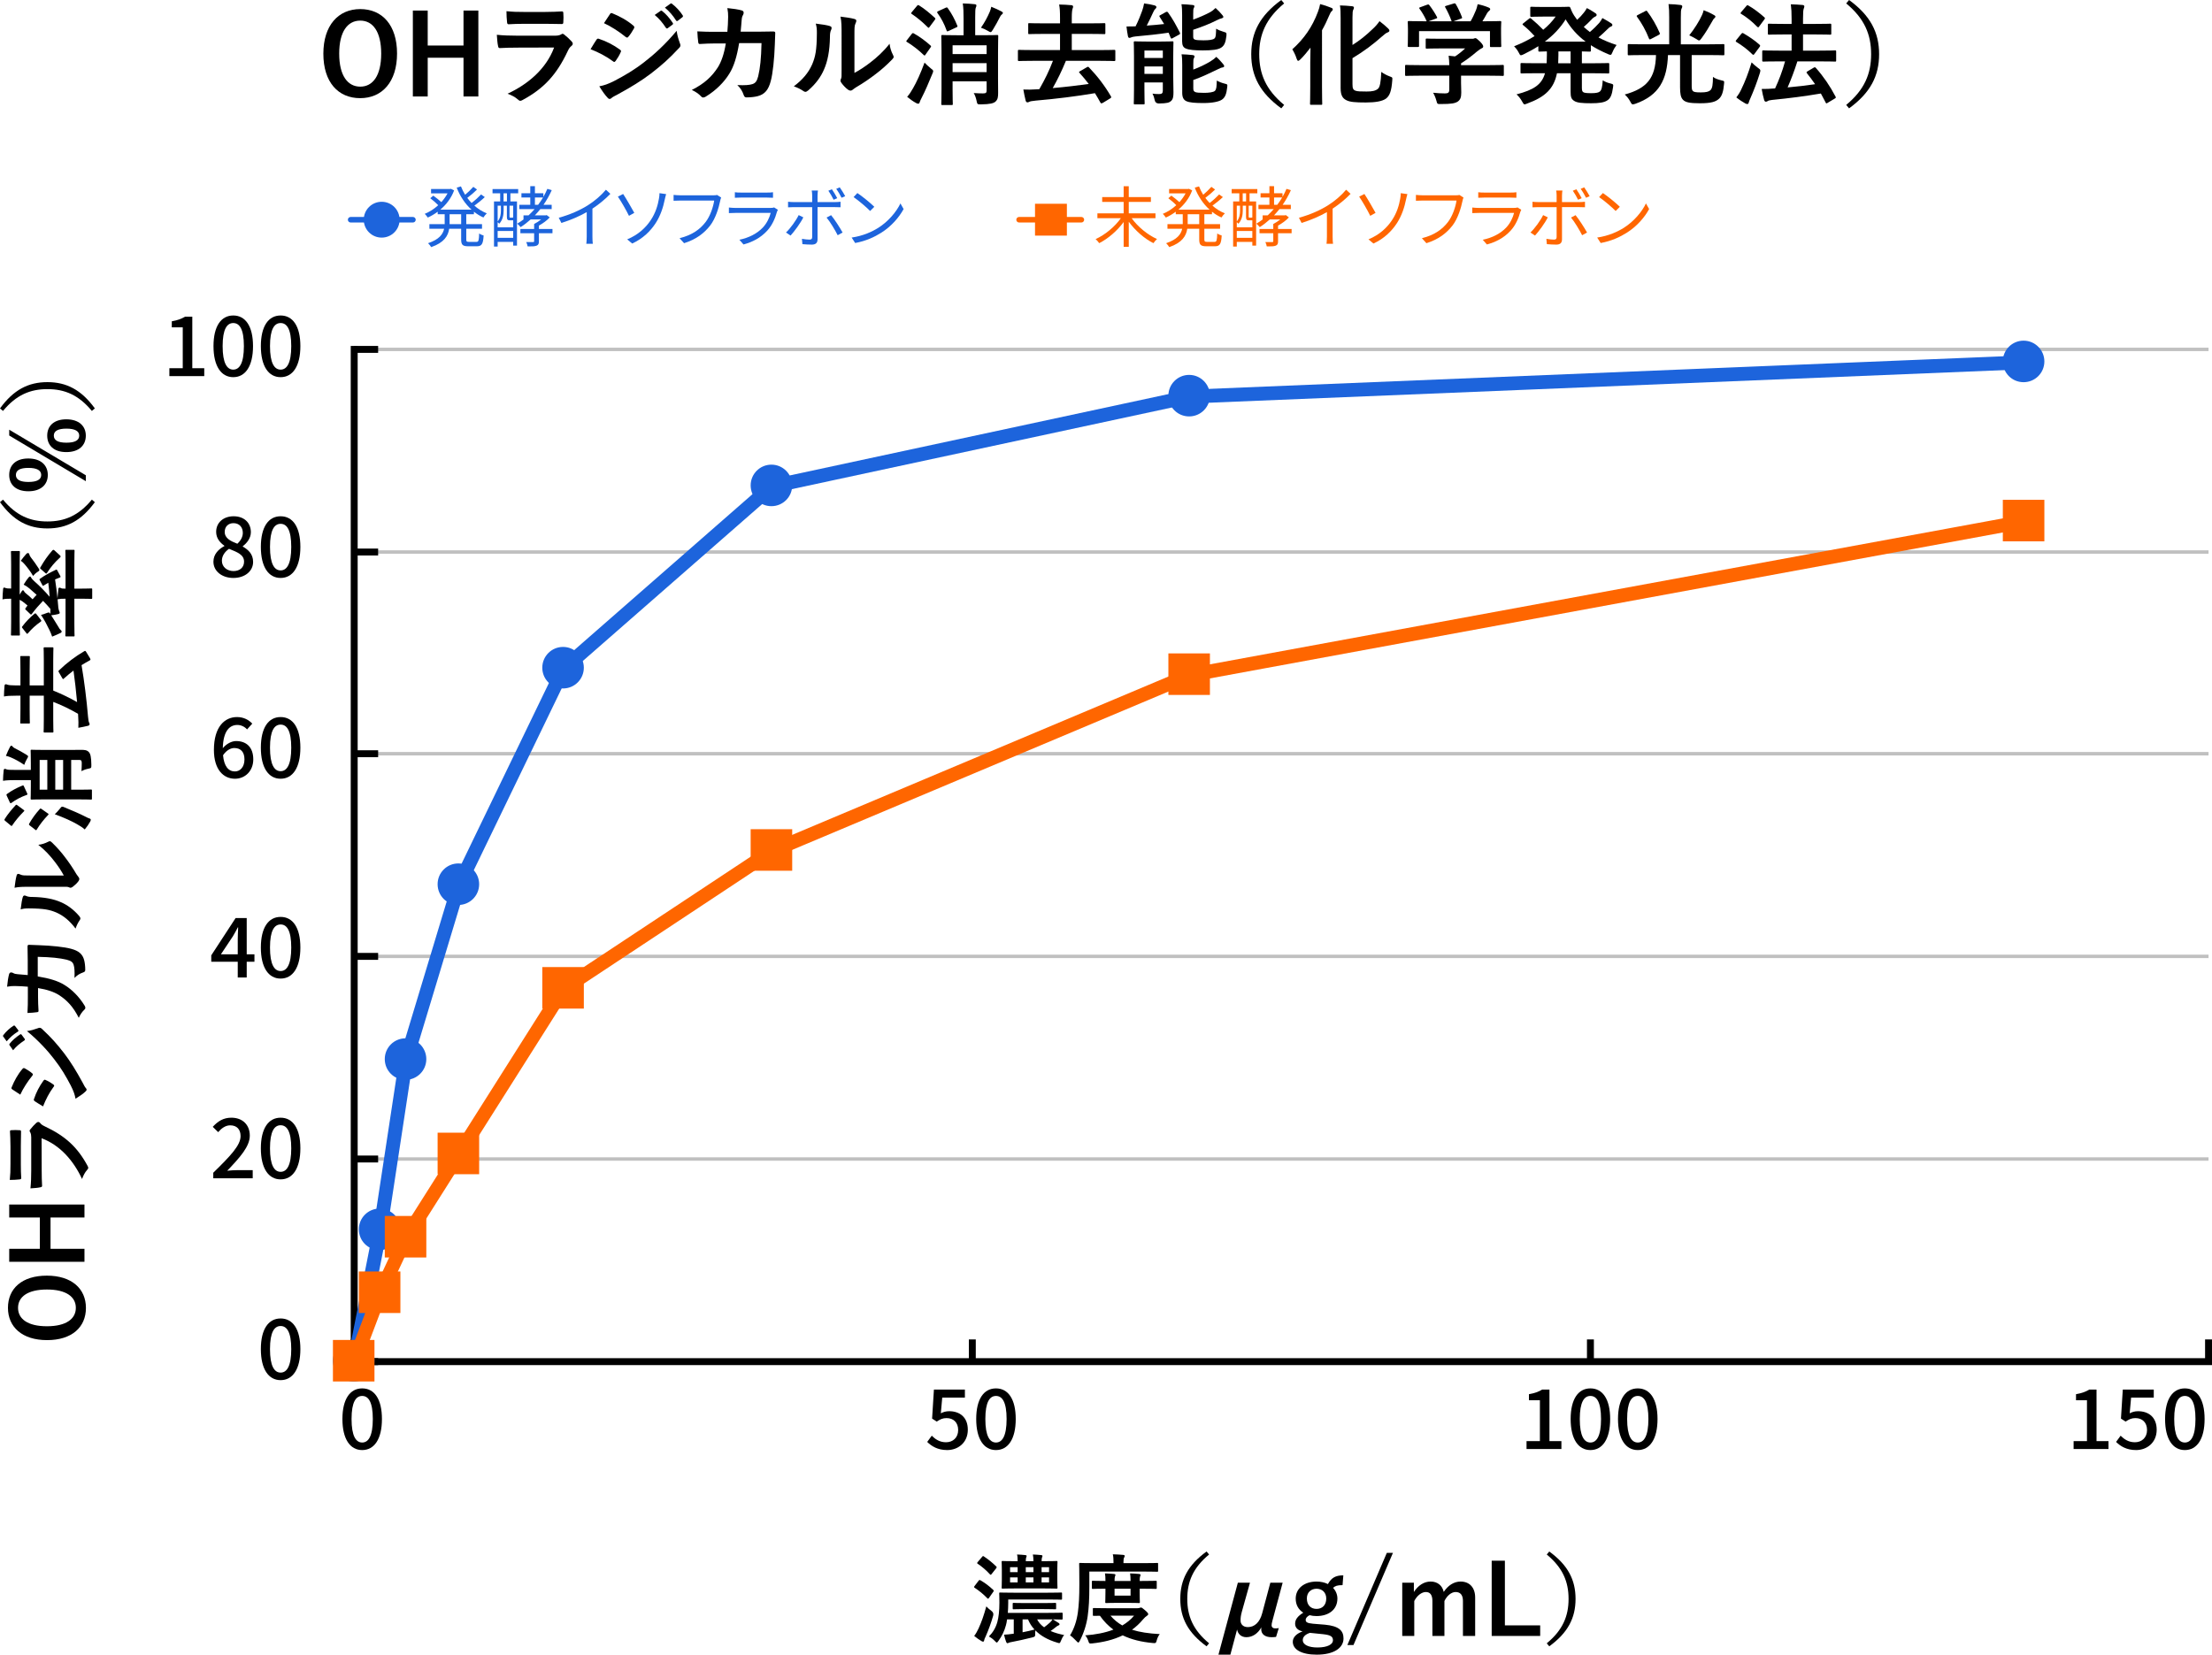 <?xml version="1.0" encoding="UTF-8"?><svg id="b" xmlns="http://www.w3.org/2000/svg" width="319.492" height="239.058" viewBox="0 0 319.492 239.058"><g id="c"><g><path d="M318.992,167.698H51.16v-.5H318.992v.5Zm0-29.275H51.16v-.5H318.992v.5Zm0-29.276H51.16v-.5H318.992v.5Zm0-29.142H51.16v-.5H318.992v.5Zm0-29.275H51.16v-.5H318.992v.5Z" fill="silver"/><rect x="50.66" y="49.979" width="1" height="147.244"/><rect x="51.16" y="49.979" width="3.456" height="1"/><rect x="51.16" y="79.255" width="3.456" height="1"/><rect x="51.16" y="108.396" width="3.456" height="1"/><rect x="51.16" y="137.673" width="3.456" height="1"/><rect x="51.16" y="166.948" width="3.456" height="1"/><rect x="51.16" y="196.224" width="3.456" height="1"/><rect x="50.66" y="196.224" width="268.832" height="1"/><rect x="318.492" y="193.516" width="1" height="3.208"/><rect x="229.214" y="193.516" width="1" height="3.208"/><rect x="139.937" y="193.516" width="1" height="3.208"/><rect x="50.66" y="193.516" width="1" height="3.208"/><path d="M51.161,197.724c-.064,0-.129-.006-.194-.019-.542-.107-.895-.633-.788-1.175l3.744-18.982,3.736-24.554c.007-.047,.018-.094,.031-.139l7.632-25.266c.015-.05,.034-.099,.057-.146l15.12-31.28c.059-.121,.141-.229,.242-.317l30.095-26.335c.128-.111,.282-.189,.449-.225l60.334-12.967c.056-.012,.112-.02,.169-.021l120.524-4.946c.532-.045,1.018,.406,1.04,.958s-.406,1.018-.958,1.04l-120.439,4.943-59.997,12.894-29.747,26.03-14.997,31.026-7.588,25.122-3.733,24.526-3.751,19.025c-.094,.477-.512,.807-.98,.807Z" fill="#1d64dc"/><path d="M54.087,196.59c0,1.667-1.348,3-3,3-1.667,0-3-1.333-3-3,0-1.652,1.333-3,3-3,1.652,0,3,1.348,3,3Z" fill="#1d64dc"/><path d="M57.831,177.608c0,1.667-1.348,3-3,3-1.667,0-3-1.333-3-3,0-1.652,1.333-3,3-3,1.652,0,3,1.349,3,3Z" fill="#1d64dc"/><path d="M61.575,153.011c0,1.667-1.348,3-3,3-1.667,0-3-1.333-3-3,0-1.652,1.333-3,3-3,1.652,0,3,1.348,3,3Z" fill="#1d64dc"/><path d="M69.207,127.746c0,1.667-1.349,3-3,3-1.667,0-3-1.333-3-3,0-1.652,1.333-3,3-3,1.652,0,3,1.348,3,3Z" fill="#1d64dc"/><path d="M84.327,96.465c0,1.667-1.348,3-3,3-1.667,0-3-1.333-3-3,0-1.652,1.333-3,3-3,1.652,0,3,1.348,3,3Z" fill="#1d64dc"/><path d="M114.422,70.13c0,1.667-1.348,3-3,3-1.667,0-3-1.333-3-3,0-1.652,1.333-3,3-3,1.652,0,3,1.348,3,3Z" fill="#1d64dc"/><path d="M174.756,57.163c0,1.667-1.348,3-3,3-1.667,0-3-1.333-3-3,0-1.652,1.333-3,3-3,1.652,0,3,1.348,3,3Z" fill="#1d64dc"/><path d="M295.28,52.217c0,1.667-1.348,3-3,3-1.667,0-3-1.333-3-3,0-1.652,1.333-3,3-3,1.652,0,3,1.349,3,3Z" fill="#1d64dc"/><path d="M51.16,197.724c-.118,0-.237-.021-.354-.064-.517-.195-.777-.772-.581-1.289l3.744-9.893,3.773-8.09c.018-.039,.039-.076,.062-.112l22.75-35.958c.075-.119,.175-.222,.293-.3l30.095-19.918c.052-.034,.106-.063,.164-.088l60.334-25.399c.066-.027,.136-.049,.207-.062l120.524-22.19c.542-.104,1.064,.26,1.164,.803s-.259,1.064-.803,1.164l-120.417,22.171-60.148,25.321-29.838,19.748-22.603,35.725-3.717,7.962-3.715,9.823c-.151,.4-.532,.646-.935,.646Z" fill="#f60"/><rect x="51.831" y="183.698" width="6" height="6" fill="#f60"/><rect x="55.575" y="175.677" width="6" height="6" fill="#f60"/><rect x="63.207" y="163.646" width="6" height="6" fill="#f60"/><rect x="78.327" y="139.718" width="6" height="6" fill="#f60"/><rect x="108.422" y="119.8" width="6" height="6" fill="#f60"/><rect x="168.756" y="94.401" width="6" height="6" fill="#f60"/><rect x="289.28" y="72.21" width="6" height="6" fill="#f60"/><g><path d="M57.348,7.731c0,4.098-2.145,6.45-5.33,6.45s-5.313-2.32-5.313-6.418,2.16-6.451,5.33-6.451,5.313,2.306,5.313,6.419Zm-8.355,.016c0,3.17,1.217,4.771,3.042,4.771s3.024-1.601,3.024-4.771-1.2-4.77-3.024-4.77-3.042,1.585-3.042,4.77Z"/><path d="M69.092,13.942h-2.145v-5.603h-5.17v5.603h-2.146V1.521h2.146V6.579h5.17V1.521h2.145V13.942Z"/><path d="M74.578,6.883c-.8,0-1.601,.017-2.4,.064-.145,0-.208-.097-.24-.305-.097-.399-.128-.992-.177-1.616,.913,.096,1.89,.128,2.945,.128h5.49c.272,0,.593-.032,.849-.176,.08-.064,.145-.097,.208-.097,.08,0,.16,.049,.24,.112,.384,.305,.816,.704,1.072,.992,.112,.112,.16,.225,.16,.337,0,.096-.048,.208-.176,.304-.256,.208-.368,.384-.545,.752-1.601,3.41-3.44,5.41-6.53,7.075-.128,.064-.224,.112-.32,.112-.111,0-.224-.064-.352-.192-.433-.384-.944-.624-1.489-.832,2.962-1.377,5.57-3.586,6.723-6.675l-5.458,.016Zm1.072-3.441c-.72,0-1.521,.017-2.192,.064-.16,0-.208-.096-.225-.353-.048-.336-.08-1.04-.08-1.536,.977,.096,1.457,.111,2.626,.111h2.881c1.04,0,1.889-.048,2.513-.079,.145,0,.192,.079,.192,.256,.032,.4,.032,.848,0,1.248,0,.272-.048,.336-.288,.32-.528,0-1.28-.032-2.257-.032h-3.17Z"/><path d="M86.144,5.747c.08-.112,.16-.192,.305-.16,1.2,.399,2.161,.912,3.073,1.568,.112,.08,.176,.144,.176,.24,0,.048-.032,.112-.063,.176-.177,.433-.448,.849-.705,1.217-.08,.096-.144,.16-.208,.16-.063,0-.111-.032-.191-.097-1.024-.752-2.065-1.28-3.233-1.744,.399-.641,.656-1.104,.848-1.36Zm2.594,5.938c1.521-.8,2.833-1.552,4.386-2.769,1.28-.977,2.993-2.513,4.609-4.466,.097,.704,.225,1.104,.465,1.793,.048,.111,.079,.208,.079,.304,0,.128-.048,.24-.176,.368-1.488,1.601-2.497,2.481-4.065,3.697-1.393,1.057-2.881,1.969-4.786,3.01-.384,.208-.769,.384-.929,.544-.096,.096-.176,.128-.256,.128-.111,0-.224-.063-.32-.192-.336-.336-.768-.96-1.184-1.632,.672-.129,1.232-.305,2.177-.785Zm-.656-9.619c.111-.192,.208-.225,.399-.128,1.024,.416,2.129,1.008,3.01,1.776,.096,.063,.128,.144,.128,.208s-.016,.128-.064,.208c-.224,.4-.544,.912-.816,1.2-.048,.08-.111,.097-.159,.097-.08,0-.16-.048-.24-.112-.833-.688-2.081-1.505-3.105-1.969,.272-.416,.576-.864,.849-1.28Zm7.331-.496c.08-.064,.144-.049,.239,.031,.497,.385,1.073,1.024,1.521,1.713,.063,.097,.063,.176-.049,.256l-.672,.497c-.112,.079-.192,.063-.272-.049-.479-.736-.992-1.344-1.616-1.856l.849-.592Zm1.424-1.041c.097-.063,.145-.048,.24,.032,.593,.448,1.169,1.089,1.521,1.648,.064,.097,.08,.192-.048,.288l-.641,.496c-.128,.097-.208,.049-.271-.048-.433-.688-.944-1.296-1.601-1.841l.8-.576Z"/><path d="M105.058,4.594c.064-.784,.097-1.296,.112-2.16,0-.416-.016-.753-.112-1.265,.849,.08,1.569,.192,2.081,.336,.208,.064,.272,.192,.272,.336,0,.097-.032,.208-.08,.305-.145,.24-.177,.399-.208,.752-.048,.513-.064,.896-.145,1.681h2.434c.736,0,1.488-.032,2.225-.032,.256,0,.336,.048,.336,.225,0,.208-.032,.848-.063,1.696-.064,1.969-.289,4.193-.593,5.267-.32,1.232-.864,1.904-1.889,2.16-.368,.097-.944,.177-1.616,.177-.192,0-.32-.112-.385-.32-.208-.593-.464-1.024-.929-1.457,1.185,.048,1.777-.016,2.178-.144,.432-.145,.64-.4,.832-1.121,.288-1.216,.432-2.576,.48-4.802h-3.233c-.32,1.938-.753,3.378-1.425,4.434-.736,1.201-1.921,2.401-3.394,3.298-.128,.08-.256,.128-.368,.128-.096,0-.208-.048-.304-.16-.32-.352-.801-.688-1.345-.929,1.841-.928,2.897-1.937,3.762-3.265,.496-.801,.896-1.889,1.152-3.458h-1.44c-.784,0-1.553,.032-2.306,.08-.159,.017-.224-.08-.239-.271-.064-.385-.097-.961-.129-1.553,1.009,.063,1.729,.063,2.657,.063h1.681Z"/><path d="M119.858,3.762c.272,.08,.305,.272,.209,.496-.177,.353-.192,.704-.192,1.089-.032,2.001-.336,3.521-.864,4.706-.416,.976-1.121,2.017-2.273,3.009-.16,.128-.288,.208-.416,.208-.096,0-.192-.048-.304-.128-.4-.272-.784-.464-1.361-.672,1.249-.944,2.098-1.921,2.657-3.186,.448-1.089,.656-1.969,.673-4.53,0-.608-.032-.864-.16-1.344,.912,.111,1.648,.224,2.032,.352Zm3.554,6.771c.784-.416,1.521-.912,2.273-1.488,.96-.736,1.904-1.585,2.801-2.721,.064,.56,.224,1.088,.496,1.616,.048,.112,.096,.192,.096,.272,0,.111-.063,.224-.239,.399-.801,.816-1.537,1.473-2.369,2.098-.833,.64-1.729,1.264-2.85,1.921-.288,.191-.32,.224-.464,.336-.096,.08-.208,.128-.32,.128-.096,0-.208-.048-.336-.128-.353-.24-.721-.656-.961-.977-.096-.145-.144-.24-.144-.336,0-.08,.016-.145,.064-.24,.111-.208,.096-.4,.096-1.217V5.187c0-1.393,0-2.049-.16-2.785,.641,.08,1.521,.192,2.001,.336,.208,.048,.288,.145,.288,.272,0,.096-.048,.24-.128,.4-.145,.304-.145,.624-.145,1.776v5.346Z"/><path d="M131.68,4.914c.129-.16,.177-.16,.32-.08,.784,.433,1.665,1.072,2.385,1.729,.064,.064,.097,.097,.097,.129,0,.048-.032,.096-.097,.191l-.72,1.024c-.048,.08-.08,.112-.128,.112-.032,0-.08-.032-.145-.096-.688-.673-1.568-1.361-2.369-1.841-.08-.048-.128-.08-.128-.112,0-.048,.048-.112,.112-.192l.672-.864Zm.209,7.812c.512-.896,1.072-2.113,1.648-3.682,.224,.24,.56,.561,.88,.816,.257,.192,.368,.288,.368,.416,0,.096-.032,.192-.111,.368-.513,1.249-1.025,2.465-1.569,3.521-.128,.256-.24,.464-.271,.608-.032,.128-.097,.208-.208,.208-.097,0-.192-.032-.305-.096-.416-.225-.832-.513-1.297-.896,.368-.416,.561-.736,.865-1.265Zm.544-11.861c.128-.16,.176-.16,.32-.08,.784,.48,1.536,1.121,2.257,1.777,.063,.048,.096,.096,.096,.128,0,.048-.032,.096-.096,.192l-.736,.992c-.064,.096-.112,.144-.16,.144-.032,0-.064-.031-.128-.096-.688-.688-1.537-1.408-2.273-1.889-.08-.048-.112-.08-.112-.128,0-.032,.032-.08,.112-.177l.721-.864Zm4.113,.272c.208-.096,.256-.096,.353,.048,.544,.753,.992,1.585,1.36,2.497,.064,.16,.064,.192-.16,.288l-1.072,.496c-.225,.097-.24,.097-.304-.063-.337-.961-.769-1.761-1.313-2.514-.111-.144-.063-.191,.129-.288l1.008-.464Zm7.604,10.084c0,.801,.016,1.681,.016,2.161,0,.608-.032,.992-.4,1.312-.271,.224-.736,.368-2.08,.384-.513,0-.528,0-.625-.479-.096-.48-.256-.881-.416-1.153,.576,.032,.912,.049,1.329,.049,.432,0,.528-.097,.528-.417v-1.328h-4.914v1.169c0,1.36,.031,2,.031,2.08,0,.16-.016,.177-.176,.177h-1.312c-.16,0-.176-.017-.176-.177,0-.096,.032-.72,.032-2.129V7.396c0-1.409-.032-2.049-.032-2.161,0-.16,.016-.176,.176-.176,.112,0,.624,.032,2.081,.032h.96V2.737c0-.929-.016-1.601-.111-2.241,.607,.017,1.2,.049,1.729,.112,.16,.017,.24,.096,.24,.16,0,.128-.032,.208-.097,.353-.063,.176-.08,.496-.08,1.36v2.609h1.072c1.473,0,1.969-.032,2.081-.032,.16,0,.177,.016,.177,.176,0,.096-.032,.849-.032,2.305v3.682Zm-6.562-4.674v1.265h4.914v-1.265h-4.914Zm4.914,3.874v-1.297h-4.914v1.297h4.914Zm.464-8.74c.096-.256,.16-.448,.208-.704,.496,.192,1.088,.464,1.473,.673,.144,.079,.208,.144,.208,.224,0,.064-.048,.128-.128,.192-.128,.096-.192,.191-.272,.336-.336,.672-.656,1.248-1.057,1.904-.16,.24-.224,.337-.319,.337-.08,0-.192-.064-.385-.177-.32-.191-.672-.352-1.008-.464,.544-.784,.944-1.537,1.28-2.321Z"/><path d="M156.98,9.716c.177-.111,.208-.08,.32,.032,1.217,1.265,2.289,2.673,3.153,4.162,.08,.144,.08,.191-.128,.32l-1.024,.624c-.112,.048-.176,.08-.224,.08-.049,0-.08-.032-.129-.097-.256-.464-.512-.928-.8-1.376-2.609,.448-5.715,.832-8.531,1.072-.576,.048-.833,.112-.961,.176-.08,.048-.16,.08-.256,.08-.112,0-.208-.08-.256-.24-.128-.512-.24-1.072-.336-1.616,.704,.032,1.184,.016,1.681-.016l.624-.032c.769-1.329,1.425-2.657,1.969-4.098h-2.85c-1.44,0-1.937,.032-2.032,.032-.16,0-.177-.017-.177-.192v-1.232c0-.177,.017-.192,.177-.192,.096,0,.592,.032,2.032,.032h3.874v-2.337h-2.225c-1.569,0-2.113,.032-2.209,.032-.16,0-.16-.017-.16-.177v-1.232c0-.16,0-.176,.16-.176,.096,0,.64,.032,2.209,.032h2.225v-.721c0-1.057-.032-1.456-.128-2.001,.608,.017,1.232,.032,1.793,.097,.128,.016,.224,.096,.224,.176,0,.128-.032,.224-.08,.336-.064,.192-.112,.576-.112,1.297v.816h2.481c1.568,0,2.112-.032,2.209-.032,.144,0,.16,.016,.16,.176v1.232c0,.16-.017,.177-.16,.177-.097,0-.641-.032-2.209-.032h-2.481v2.337h4.082c1.44,0,1.921-.032,2.017-.032,.176,0,.192,.016,.192,.192v1.232c0,.176-.017,.192-.192,.192-.096,0-.576-.032-2.017-.032h-4.93c-.593,1.44-1.217,2.737-1.905,3.938,1.841-.16,3.697-.385,5.202-.593-.416-.544-.849-1.072-1.328-1.601-.129-.128-.097-.144,.111-.271l.944-.545Z"/><path d="M168.386,1.745c.177-.096,.24-.048,.337,.08,.624,.849,1.2,1.904,1.681,2.865,.079,.16,.063,.224-.112,.32l-.912,.496c-.177,.111-.225,.096-.305-.08l-.288-.704c-1.505,.224-3.169,.399-4.786,.544-.304,.032-.512,.08-.64,.144-.08,.032-.145,.064-.24,.064-.097,0-.16-.064-.208-.256-.08-.433-.16-.929-.208-1.393,.416,0,.896,0,1.312-.017,.399-.784,.752-1.681,.944-2.225,.128-.368,.208-.641,.288-1.089,.64,.08,1.057,.16,1.521,.288,.176,.064,.256,.129,.256,.24,0,.112-.08,.208-.176,.288-.08,.064-.176,.208-.288,.465-.256,.56-.608,1.312-.929,1.921,.864-.064,1.713-.129,2.513-.225-.208-.353-.416-.688-.64-1.024-.097-.144-.064-.192,.112-.272l.768-.432Zm1.072,9.412c0,.815,.032,1.681,.032,2.177,0,.544-.032,.977-.352,1.265-.257,.224-.561,.336-1.761,.352q-.496,0-.593-.48c-.08-.399-.176-.672-.32-.944,.368,.049,.576,.064,.961,.064s.528-.128,.528-.48v-1.2h-2.657v1.04c0,1.265,.032,1.873,.032,1.969,0,.145-.017,.16-.177,.16h-1.216c-.16,0-.177-.016-.177-.16,0-.111,.032-.672,.032-1.969v-4.802c0-1.297-.032-1.889-.032-2.001,0-.16,.017-.176,.177-.176,.111,0,.512,.032,1.696,.032h2.001c1.185,0,1.585-.032,1.681-.032,.16,0,.176,.016,.176,.176,0,.097-.032,.801-.032,2.146v2.865Zm-4.161-3.858v1.073h2.657v-1.073h-2.657Zm2.657,3.378v-1.072h-2.657v1.072h2.657Zm4.386-7.844c.88-.319,1.648-.656,2.353-1.024,.368-.191,.656-.432,.881-.656,.399,.353,.704,.688,.977,1.024,.111,.112,.144,.192,.144,.272,0,.096-.096,.16-.224,.192-.177,.032-.417,.128-.736,.288-.993,.512-2.161,.96-3.394,1.376v.944c0,.288,.048,.4,.271,.48,.192,.064,.561,.096,1.217,.096,.849,0,1.408-.079,1.601-.288,.192-.191,.192-.512,.225-1.393,.319,.192,.736,.353,1.12,.465s.384,.112,.368,.544c-.112,.961-.288,1.408-.736,1.713-.448,.32-1.36,.416-2.673,.416-1.137,0-2.001-.064-2.449-.272-.368-.144-.544-.448-.544-1.04V2.177c0-.688-.017-1.12-.097-1.568,.513,.017,1.073,.048,1.601,.112,.177,.016,.272,.08,.272,.176,0,.112-.048,.176-.096,.272-.064,.144-.08,.271-.08,.88v.784Zm.016,9.925c0,.304,.048,.432,.288,.544,.192,.08,.593,.112,1.28,.112,.625,0,1.345-.08,1.553-.288,.24-.257,.24-.625,.272-1.489,.32,.177,.736,.353,1.152,.448,.4,.097,.4,.112,.353,.528-.112,.992-.305,1.457-.753,1.776-.416,.289-1.36,.497-2.657,.497-1.184,0-2.049-.049-2.528-.288-.353-.177-.561-.528-.561-1.169v-4.033c0-.688-.016-1.104-.096-1.553,.512,.016,1.072,.048,1.601,.111,.176,.032,.271,.08,.271,.192s-.048,.192-.096,.288c-.063,.128-.08,.225-.08,.849v.769c.864-.32,1.761-.753,2.449-1.169,.368-.224,.641-.432,.864-.672,.4,.336,.704,.704,.992,1.04,.112,.145,.16,.225,.16,.305,0,.096-.112,.176-.256,.191-.176,.017-.4,.128-.721,.288-1.104,.528-2.209,1.072-3.489,1.521v1.201Z"/><path d="M185.478,.496c-2.657,2.193-3.602,4.515-3.602,7.331s.944,5.139,3.602,7.331l-.416,.496c-3.073-2.24-4.338-4.674-4.338-7.827s1.265-5.586,4.338-7.827l.416,.496Z"/><path d="M189.25,8.932c0-.608,.016-1.345,.032-2.049-.48,.625-.961,1.201-1.425,1.665-.16,.144-.257,.24-.353,.24s-.16-.112-.24-.353c-.128-.432-.384-.944-.608-1.312,1.697-1.521,2.897-3.249,3.698-5.41,.144-.368,.256-.752,.32-1.12,.624,.16,1.04,.304,1.552,.512,.208,.08,.272,.128,.272,.24s-.048,.192-.144,.272c-.129,.096-.225,.271-.4,.688-.288,.688-.624,1.393-1.009,2.064V12.55c0,1.552,.032,2.337,.032,2.433,0,.144-.016,.16-.176,.16h-1.393c-.177,0-.192-.017-.192-.16,0-.112,.032-.881,.032-2.433v-3.618Zm6.099,3.266c0,.576,.096,.784,.447,.912,.289,.097,.705,.112,1.585,.112,.816,0,1.297-.096,1.648-.4,.272-.224,.417-.912,.48-2.433,.336,.256,.801,.496,1.232,.656,.4,.144,.385,.144,.353,.561-.112,1.568-.385,2.257-.929,2.656-.528,.368-1.488,.545-2.897,.545-1.504,0-2.272-.064-2.785-.32-.527-.256-.848-.673-.848-1.745V2.642c0-.896-.017-1.36-.097-1.857,.641,.017,1.153,.049,1.713,.112,.208,.017,.305,.08,.305,.208s-.049,.208-.097,.305c-.08,.144-.111,.399-.111,1.088V6.499c1.024-.641,1.969-1.393,2.961-2.354,.32-.288,.688-.704,.944-1.088,.432,.32,.896,.72,1.248,1.057,.128,.128,.177,.208,.177,.32,0,.111-.112,.208-.272,.256-.176,.063-.48,.288-.832,.608-1.185,1.056-2.594,2.129-4.226,3.104v3.794Z"/><path d="M205.122,10.933c-1.425,0-1.905,.032-2.001,.032-.16,0-.177-.017-.177-.176v-1.232c0-.16,.017-.177,.177-.177,.096,0,.576,.032,2.001,.032h4.209c-.016-.513-.031-.929-.096-1.36l.929,.096c.544-.352,.976-.704,1.456-1.152h-3.457c-1.473,0-1.985,.032-2.065,.032-.159,0-.176-.017-.176-.16v-1.12c0-.16,.017-.177,.176-.177,.08,0,.593,.032,2.065,.032h4.338c.224,0,.32,0,.384-.032,.08-.032,.128-.063,.208-.063,.128,0,.288,.128,.688,.512,.32,.336,.448,.544,.448,.688,0,.128-.064,.208-.192,.256-.16,.08-.384,.208-.769,.528-.656,.561-1.376,1.12-2.24,1.665v.256h4.001c1.425,0,1.905-.032,2.001-.032,.16,0,.177,.017,.177,.177v1.232c0,.159-.017,.176-.177,.176-.096,0-.576-.032-2.001-.032h-4.001v1.04c0,.385,.032,.977,.032,1.393,0,.688-.129,1.041-.513,1.313-.416,.256-.912,.352-2.449,.352-.496,0-.496,.016-.624-.464-.112-.416-.288-.849-.48-1.169,.641,.064,1.089,.097,1.713,.097,.448,0,.624-.112,.624-.561v-2.001h-4.209Zm.992-10.244c.208-.08,.256-.048,.352,.08,.4,.513,.833,1.2,1.073,1.665,.08,.16,.08,.176-.145,.256l-1.057,.384h3.33c-.24-.704-.625-1.504-.913-2.001-.096-.159-.048-.176,.145-.239l1.057-.32c.191-.064,.239-.032,.319,.096,.272,.448,.673,1.28,.881,1.856,.048,.145,.048,.16-.176,.24l-1.041,.368h2.465c.305-.512,.528-1.008,.784-1.616,.08-.208,.16-.464,.24-.849,.576,.112,1.137,.288,1.585,.48,.145,.063,.224,.144,.224,.24,0,.096-.063,.176-.159,.24-.097,.063-.225,.224-.305,.368-.224,.416-.416,.752-.656,1.136h.416c1.489,0,2.018-.031,2.113-.031,.176,0,.192,.016,.192,.176,0,.096-.032,.4-.032,.864v.736c0,1.44,.032,1.696,.032,1.793,0,.176-.017,.191-.192,.191h-1.265c-.16,0-.176-.016-.176-.191v-2.113h-10.244v2.113c0,.16-.017,.176-.177,.176h-1.264c-.177,0-.192-.016-.192-.176,0-.112,.032-.368,.032-1.81v-.592c0-.592-.032-.88-.032-.992,0-.16,.016-.176,.192-.176,.096,0,.624,.031,2.112,.031h.433c-.272-.656-.705-1.36-1.024-1.792-.097-.145-.08-.177,.111-.24l.961-.353Z"/><path d="M228.484,12.741c0,.305,.048,.465,.177,.561,.144,.112,.448,.16,1.168,.16,.704,0,1.072-.08,1.265-.256,.208-.192,.336-.561,.4-1.601,.32,.208,.688,.352,1.088,.447,.433,.112,.465,.129,.4,.545-.16,1.136-.368,1.616-.849,1.921-.448,.288-1.152,.399-2.305,.399-1.312,0-2.064-.063-2.48-.352-.4-.272-.497-.545-.497-1.345v-2.641h-1.969c-.448,2.225-1.681,3.425-4.321,4.386-.176,.063-.272,.111-.353,.111-.128,0-.191-.111-.352-.399-.225-.417-.528-.801-.816-1.041,2.497-.656,3.649-1.408,4.113-3.057h-1.2c-1.521,0-2.049,.031-2.145,.031-.177,0-.192-.016-.192-.176v-1.152c0-.16,.016-.176,.192-.176,.096,0,.624,.031,2.145,.031h1.44c.016-.352,.032-.736,.032-1.168v-.544c-.688,.016-.977,.031-1.041,.031-.176,0-.191-.016-.191-.176v-.608c-.673,.433-1.393,.816-2.146,1.185-.176,.08-.288,.128-.368,.128-.128,0-.191-.128-.336-.416-.176-.336-.384-.608-.656-.88,1.104-.433,2.097-.929,2.961-1.473-.544-.608-1.04-1.089-1.616-1.553-.08-.064-.128-.112-.128-.16,0-.032,.048-.08,.128-.145l.801-.64c.144-.112,.176-.145,.319-.032,.641,.528,1.185,1.04,1.745,1.616,.704-.576,1.297-1.2,1.793-1.904h-1.793c-1.2,0-1.585,.032-1.681,.032-.176,0-.192-.017-.192-.177V1.152c0-.159,.017-.176,.192-.176,.096,0,.48,.032,1.681,.032h2.209c.896,0,1.345-.032,1.456-.032,.145,0,.192,.017,.272,.192,.176,.496,.416,.96,.736,1.376,.064,.112,.145,.208,.224,.32,.385-.352,.705-.688,.961-1.024,.16-.191,.288-.384,.448-.672,.48,.24,.944,.544,1.232,.736,.144,.096,.176,.176,.176,.256,0,.096-.063,.176-.208,.24-.128,.063-.288,.144-.544,.432-.336,.353-.673,.688-1.104,1.057,.288,.256,.576,.513,.88,.736,.545-.464,1.024-.944,1.361-1.328,.16-.208,.304-.4,.448-.688,.464,.256,.88,.496,1.248,.736,.145,.096,.192,.176,.192,.272,0,.096-.08,.176-.208,.224-.16,.064-.288,.145-.561,.433-.353,.352-.769,.736-1.232,1.136,.8,.433,1.665,.784,2.609,1.089-.24,.32-.417,.624-.576,1.009-.129,.304-.177,.416-.305,.416-.08,0-.192-.032-.368-.112-.929-.4-1.744-.816-2.465-1.28v.752c0,.16-.016,.176-.176,.176-.08,0-.385-.016-1.121-.031v1.712h1.617c1.536,0,2.049-.031,2.16-.031,.16,0,.177,.016,.177,.176v1.152c0,.16-.017,.176-.177,.176-.111,0-.624-.031-2.16-.031h-1.617v2.16Zm.545-6.723c-1.201-.896-2.129-1.937-2.897-3.217-.769,1.232-1.776,2.289-3.01,3.217h5.907Zm-2.178,3.121v-1.712h-1.761v.544c0,.416-.016,.8-.031,1.168h1.792Z"/><path d="M237.33,7.955c-1.457,0-1.938,.032-2.049,.032-.16,0-.177-.016-.177-.191v-1.249c0-.16,.017-.176,.177-.176,.111,0,.592,.032,2.049,.032h3.761V2.545c0-.848-.016-1.328-.096-1.952,.576,.016,1.2,.048,1.745,.128,.16,.016,.24,.096,.24,.208,0,.128-.049,.208-.112,.336-.08,.176-.096,.464-.096,1.28v3.858h4.081c1.457,0,1.953-.032,2.049-.032,.145,0,.16,.016,.16,.176v1.249c0,.176-.016,.191-.16,.191-.096,0-.592-.032-2.049-.032h-2.513v4.322c0,.48,.016,.704,.16,.864,.144,.145,.384,.208,1.152,.208s1.152-.096,1.393-.32c.288-.288,.352-.784,.368-1.921,.304,.24,.784,.4,1.216,.497,.417,.096,.433,.096,.385,.496-.096,1.136-.305,1.761-.704,2.145-.48,.448-1.121,.672-2.785,.672-1.44,0-2.097-.128-2.449-.512-.32-.336-.416-.864-.416-1.793V7.955h-1.745c-.128,3.506-1.248,5.827-4.722,7.043-.176,.048-.272,.08-.353,.08-.144,0-.208-.096-.368-.399-.224-.417-.464-.721-.8-1.024,3.201-.881,4.434-2.369,4.514-5.699h-1.856Zm.288-6.338c.176-.097,.224-.097,.304,.032,.673,.88,1.329,2.017,1.793,3.104,.063,.16,.048,.177-.16,.305l-1.072,.56c-.208,.112-.256,.097-.32-.063-.4-1.072-1.089-2.289-1.713-3.121-.096-.128-.08-.177,.112-.272l1.057-.544Zm8.227,.528c.112-.24,.16-.417,.225-.673,.512,.192,1.057,.448,1.521,.721,.145,.08,.176,.128,.176,.208s-.031,.128-.16,.24c-.096,.08-.176,.191-.288,.416-.479,.849-.944,1.633-1.552,2.465-.16,.225-.257,.32-.353,.32s-.208-.064-.384-.192c-.353-.224-.769-.416-1.041-.544,.736-.929,1.457-2.064,1.856-2.961Z"/><path d="M251.504,4.898c.112-.145,.176-.16,.32-.08,.784,.464,1.601,.992,2.321,1.648,.063,.048,.08,.096,.08,.145,0,.048-.017,.096-.08,.176l-.721,.977c-.08,.111-.128,.16-.176,.16s-.08-.032-.145-.08c-.688-.688-1.521-1.312-2.305-1.777-.064-.048-.096-.08-.096-.128s.031-.096,.096-.176l.704-.864Zm.017,7.971c.512-1.056,1.008-2.305,1.472-3.857,.225,.225,.577,.545,.929,.801,.256,.176,.336,.256,.336,.4,0,.079-.031,.191-.08,.368-.399,1.28-.88,2.528-1.36,3.617-.112,.256-.208,.48-.24,.624-.031,.128-.096,.208-.191,.208-.08,0-.16-.016-.288-.08-.4-.224-.833-.496-1.312-.88,.336-.433,.512-.721,.736-1.201Zm.704-11.988c.128-.16,.176-.16,.304-.08,.769,.432,1.585,1.057,2.305,1.696,.112,.097,.129,.145-.016,.336l-.721,.977c-.111,.16-.144,.177-.288,.064-.656-.688-1.584-1.44-2.305-1.856-.144-.08-.144-.112,0-.289l.721-.848Zm4.706,7.987c-1.569,0-2.129,.031-2.226,.031-.16,0-.176-.016-.176-.191v-1.249c0-.16,.016-.176,.176-.176,.097,0,.656,.032,2.226,.032h1.841v-2.337h-1.104c-1.537,0-2.065,.032-2.146,.032-.16,0-.176-.017-.176-.177v-1.232c0-.16,.016-.176,.176-.176,.08,0,.608,.032,2.146,.032h1.104v-.705c0-.96-.032-1.488-.112-2.128,.608,.016,1.168,.048,1.696,.096,.16,.016,.256,.096,.256,.192,0,.111-.031,.191-.08,.319-.079,.192-.111,.561-.111,1.473v.753h1.744c1.537,0,2.065-.032,2.161-.032,.16,0,.176,.016,.176,.176v1.232c0,.16-.016,.177-.176,.177-.096,0-.624-.032-2.161-.032h-1.744v2.337h2.4c1.569,0,2.129-.032,2.226-.032,.144,0,.16,.016,.16,.176v1.249c0,.176-.017,.191-.16,.191-.097,0-.656-.031-2.226-.031h-3.217c-.433,1.36-.912,2.625-1.409,3.762,1.409-.129,2.674-.272,3.97-.465-.368-.544-.768-1.072-1.168-1.568-.112-.145-.097-.192,.096-.305l.864-.512c.16-.096,.208-.08,.32,.032,1.104,1.248,2.033,2.608,2.833,4.13,.08,.159,.08,.176-.112,.304l-.992,.592c-.096,.064-.16,.097-.208,.097s-.08-.048-.112-.128c-.224-.433-.448-.864-.688-1.297-2.369,.4-4.466,.672-7.06,.929-.336,.048-.496,.08-.592,.144-.096,.064-.176,.112-.288,.112-.128,0-.208-.096-.256-.256-.145-.513-.257-1.009-.353-1.585,.688,0,1.185-.016,1.681-.064,.08,0,.176,0,.256-.016,.545-1.185,1.041-2.449,1.44-3.905h-.896Z"/><path d="M267.073,0c3.073,2.241,4.337,4.674,4.337,7.827s-1.264,5.587-4.337,7.827l-.417-.496c2.657-2.192,3.602-4.514,3.602-7.331s-.944-5.138-3.602-7.331l.417-.496Z"/></g><g><path d="M141.352,228.37c.084-.112,.153-.126,.279-.042,.659,.378,1.233,.812,1.821,1.372,.057,.057,.084,.084,.084,.126,0,.043-.027,.085-.084,.169l-.588,.84c-.112,.154-.154,.183-.267,.07-.561-.588-1.19-1.093-1.807-1.499-.07-.042-.099-.07-.099-.112s.028-.098,.084-.168l.575-.756Zm1.835,4.356q.378,.28,.266,.686c-.308,1.093-.687,2.102-1.093,3.026-.111,.224-.196,.406-.21,.532s-.07,.21-.154,.21c-.056,0-.126-.014-.237-.084-.309-.183-.687-.435-1.051-.742,.238-.309,.448-.687,.63-1.079,.477-1.064,.742-1.835,1.121-3.193,.168,.182,.448,.448,.729,.645Zm-1.345-7.788c.111-.141,.153-.154,.266-.07,.616,.406,1.219,.896,1.765,1.429,.057,.056,.084,.084,.084,.126s-.027,.084-.084,.168l-.644,.812c-.112,.14-.141,.154-.253,.042-.518-.574-1.148-1.106-1.751-1.513-.056-.042-.098-.07-.098-.112,0-.027,.042-.084,.098-.154l.617-.728Zm11.64,8.895c0,.14-.014,.154-.154,.154-.069,0-.406-.015-1.26-.028,.294,.168,.616,.378,.854,.532,.07,.056,.112,.112,.112,.168,0,.099-.056,.141-.168,.183s-.182,.084-.392,.252c-.253,.21-.463,.364-.729,.546,.56,.252,1.232,.435,1.961,.589-.183,.182-.336,.49-.463,.812-.098,.252-.14,.35-.266,.35-.07,0-.168-.042-.322-.084-1.358-.406-2.367-.994-3.109-1.751-.028,.154-.028,.322-.028,.546,0,.337-.042,.364-.406,.463-1.12,.28-2.06,.49-2.899,.645-.267,.056-.435,.084-.505,.126-.084,.042-.14,.069-.21,.069-.069,0-.126-.069-.182-.21-.099-.266-.21-.63-.294-1.022,.406-.014,.868-.07,1.232-.126,.056,0,.112-.014,.168-.014v-2.073h-.967c-.042,.336-.098,.645-.168,.868-.224,.841-.574,1.541-1.064,2.228-.126,.168-.182,.252-.252,.252s-.141-.084-.294-.238c-.253-.266-.603-.518-.841-.645,.561-.56,.98-1.232,1.219-2.101,.182-.658,.294-1.597,.294-2.788,0-.84-.028-1.218-.028-1.303,0-.14,.015-.153,.154-.153,.084,0,.589,.027,1.961,.027h4.875c1.373,0,1.849-.027,1.933-.027,.141,0,.154,.014,.154,.153v.729c0,.141-.014,.154-.154,.154-.084,0-.56-.028-1.933-.028h-5.688v.532c0,.491-.027,.967-.056,1.401h5.869c1.345,0,1.807-.028,1.891-.028,.141,0,.154,.015,.154,.141v.7Zm-6.499-8.278c0-.393-.015-.687-.084-.967,.434,.014,.798,.042,1.19,.084,.126,.014,.196,.056,.196,.112,0,.069-.028,.126-.057,.21-.042,.098-.069,.252-.069,.561h1.106c0-.393-.028-.687-.084-.967,.42,.014,.798,.042,1.204,.084,.126,.014,.183,.056,.183,.112,0,.069-.015,.126-.057,.21-.042,.098-.069,.252-.069,.561h.224c1.345,0,1.821-.028,1.919-.028,.141,0,.154,.014,.154,.154,0,.084-.028,.392-.028,1.135v1.414c0,.729,.028,1.037,.028,1.135,0,.141-.014,.154-.154,.154-.098,0-.561-.028-1.904-.028h-3.979c-1.331,0-1.793,.028-1.877,.028-.141,0-.154-.014-.154-.154,0-.098,.028-.406,.028-1.135v-1.414c0-.743-.028-1.037-.028-1.135,0-.141,.014-.154,.154-.154,.084,0,.546,.028,1.877,.028h.28Zm0,1.582v-.714h-1.093v.714h1.093Zm0,1.485v-.729h-1.093v.729h1.093Zm1.106,3.852c-1.19,0-1.597,.028-1.667,.028-.14,0-.154-.014-.154-.154v-.602c0-.154,.015-.169,.154-.169,.07,0,.477,.028,1.667,.028h2.605c1.204,0,1.597-.028,1.694-.028,.141,0,.154,.015,.154,.169v.602c0,.141-.014,.154-.154,.154-.098,0-.49-.028-1.694-.028h-2.605Zm-.393,3.349c.574-.112,1.163-.238,1.724-.393-.406-.435-.715-.925-.938-1.471h-.785v1.863Zm1.569-8.686v-.714h-1.106v.714h1.106Zm0,.757h-1.106v.729h1.106v-.729Zm.532,6.065c.224,.448,.561,.826,1.009,1.148,.308-.224,.56-.435,.854-.7,.14-.126,.252-.267,.363-.448h-2.227Zm.645-7.536v.714h1.078v-.714h-1.078Zm1.078,1.471h-1.078v.729h1.078v-.729Z"/><path d="M157.34,229.084c0,2.018-.069,3.152-.237,4.398-.169,1.232-.575,2.479-1.135,3.559-.099,.182-.154,.266-.225,.266s-.14-.084-.28-.224c-.308-.337-.672-.659-.91-.812,.561-.911,.967-2.06,1.135-3.349,.14-1.078,.21-2.129,.21-4.09,0-1.933-.028-2.787-.028-2.871,0-.141,.015-.154,.154-.154,.084,0,.546,.028,1.877,.028h2.928v-.141c0-.435-.014-.798-.098-1.135,.56,.015,1.008,.042,1.484,.084,.154,.015,.238,.07,.238,.141,0,.098-.042,.168-.099,.266-.056,.099-.084,.294-.084,.603v.183h2.984c1.33,0,1.793-.028,1.877-.028,.14,0,.14,.014,.14,.154v.952c0,.154,0,.168-.14,.168-.084,0-.547-.028-1.877-.028h-7.915v2.031Zm6.962,3.264c.168,0,.252-.027,.322-.056s.112-.042,.168-.042c.112,0,.21,.056,.561,.364,.351,.294,.49,.477,.49,.574,0,.126-.056,.168-.196,.267-.168,.098-.308,.237-.546,.504-.49,.588-1.022,1.078-1.597,1.499,1.106,.35,2.423,.546,4.006,.63-.183,.225-.336,.532-.435,.896-.084,.322-.126,.406-.336,.406-.07,0-.14,0-.238-.014-1.667-.154-3.096-.505-4.342-1.106-1.331,.644-2.802,.994-4.398,1.162-.112,.015-.168,.015-.252,.015-.183,0-.225-.07-.322-.379-.112-.322-.267-.616-.448-.798,1.456-.099,2.857-.364,4.076-.827-.729-.532-1.373-1.19-1.947-2.003-.561,0-.812,.015-.868,.015-.141,0-.154-.015-.154-.154v-.827c0-.14,.014-.153,.154-.153,.084,0,.532,.027,1.877,.027h4.426Zm.673-3.936c1.372,0,1.862-.028,1.946-.028,.141,0,.154,.014,.154,.154v.868c0,.141-.014,.154-.154,.154-.084,0-.574-.028-1.946-.028h-.364v.519c0,.868,.027,1.316,.027,1.4,0,.141-.014,.154-.153,.154-.084,0-.421-.028-1.443-.028h-1.793c-1.022,0-1.358,.028-1.442,.028-.154,0-.168-.014-.168-.154,0-.098,.027-.532,.027-1.4v-.519h-.182c-.994,0-1.541,.028-1.625,.028-.14,0-.154-.014-.154-.154v-.868c0-.141,.015-.154,.154-.154,.084,0,.631,.028,1.625,.028h.182c0-.448-.014-.812-.069-1.093,.448,.014,.924,.042,1.33,.084,.126,.014,.183,.056,.183,.126,0,.084-.028,.141-.07,.238-.042,.112-.056,.309-.056,.645h2.311c0-.435-.027-.799-.069-1.093,.434,.014,.924,.042,1.316,.084,.126,.014,.196,.056,.196,.126,0,.084-.042,.141-.07,.238-.042,.098-.056,.309-.056,.645h.364Zm-4.581,5.015c.49,.574,1.051,1.036,1.709,1.415,.658-.393,1.232-.854,1.695-1.415h-3.404Zm2.899-3.895h-2.311v.995h2.311v-.995Z"/><path d="M174.636,224.588c-2.325,1.919-3.151,3.95-3.151,6.415s.826,4.497,3.151,6.416l-.364,.434c-2.689-1.961-3.796-4.09-3.796-6.85s1.106-4.889,3.796-6.85l.364,.435Z"/><path d="M183.777,234.183c-.084,.295-.112,.477-.112,.659,0,.237,.183,.42,.505,.42,.168,0,.308,0,.532-.042l-.393,1.274c-.224,.028-.42,.042-.645,.042-.967,0-1.499-.448-1.499-1.148,0-.07,.015-.154,.015-.267-.477,.854-1.247,1.415-2.157,1.415-.799,0-1.232-.519-1.345-1.106l-.967,3.628h-1.723l2.802-10.394h1.751l-1.177,4.202c-.154,.561-.183,.896-.183,1.274,0,.477,.322,.938,1.064,.938,.967,0,1.724-.714,2.06-2.003l1.177-4.412h1.778l-1.484,5.519Z"/><path d="M193.912,229.015c-.771,0-1.051,.111-1.373,.392,.406,.42,.63,.98,.63,1.541,0,1.597-1.246,2.535-3.025,2.535-.322,0-.687-.042-.994-.126-.336,.168-.561,.406-.561,.673,0,.322,.183,.476,1.064,.56l1.737,.141c2.017,.196,2.661,.868,2.661,1.989,0,1.345-1.358,2.339-3.866,2.339-2.227,0-3.46-.757-3.46-1.863,0-.672,.561-1.19,1.415-1.498-.7-.154-1.078-.547-1.078-1.107,0-.602,.35-1.078,1.176-1.597-.7-.448-1.092-1.135-1.092-2.031,0-1.484,1.246-2.465,3.012-2.465,.602,0,1.19,.126,1.639,.364,.504-.911,1.106-1.261,2.227-1.261l-.111,1.415Zm-4.707,6.892c-.658,.21-1.036,.574-1.036,1.05,0,.673,.84,1.065,2.115,1.065,1.498,0,2.241-.477,2.241-1.023,0-.518-.253-.77-1.415-.896l-1.905-.195Zm-.448-4.973c0,.994,.589,1.513,1.401,1.513,.798,0,1.4-.519,1.4-1.499,0-.896-.616-1.415-1.4-1.415-.799,0-1.401,.532-1.401,1.401Z"/><path d="M195.49,237.671h-.883l5.701-13.321h.883l-5.701,13.321Z"/><path d="M204.212,230.009c.603-.925,1.429-1.513,2.424-1.513,1.022,0,1.694,.603,1.891,1.499,.603-.911,1.442-1.499,2.438-1.499,1.246,0,2.101,.826,2.101,2.312v5.547h-1.765v-5.057c0-.869-.378-1.289-1.064-1.289-.603,0-1.247,.532-1.611,1.303v5.043h-1.736v-5.057c0-.883-.336-1.289-.953-1.289-.602,0-1.274,.519-1.667,1.303v5.043h-1.736v-7.69h1.681v1.345Z"/><path d="M217.359,234.827h5.099v1.527h-7.004v-10.87h1.905v9.343Z"/><path d="M223.77,224.153c2.689,1.961,3.796,4.091,3.796,6.85s-1.106,4.889-3.796,6.85l-.364-.434c2.325-1.919,3.151-3.95,3.151-6.416s-.826-4.496-3.151-6.415l.364-.435Z"/></g><path d="M49.458,205.014c0-2.89,1.104-4.425,2.854-4.425,1.763,0,2.854,1.547,2.854,4.425s-1.092,4.486-2.854,4.486c-1.751,0-2.854-1.596-2.854-4.486Zm4.39,0c0-2.47-.636-3.334-1.535-3.334s-1.535,.864-1.535,3.334,.636,3.395,1.535,3.395,1.535-.924,1.535-3.395Z"/><g><path d="M133.921,208.324l.659-.899c.504,.504,1.14,.947,2.062,.947,.996,0,1.752-.672,1.752-1.763s-.672-1.728-1.68-1.728c-.563,0-.899,.168-1.415,.504l-.672-.432,.264-4.197h4.474v1.163h-3.273l-.204,2.267c.384-.191,.731-.3,1.211-.3,1.476,0,2.687,.827,2.687,2.675,0,1.883-1.427,2.938-2.975,2.938-1.391,0-2.267-.564-2.89-1.176Z"/><path d="M141,205.014c0-2.89,1.104-4.425,2.854-4.425,1.763,0,2.854,1.547,2.854,4.425s-1.092,4.486-2.854,4.486c-1.751,0-2.854-1.596-2.854-4.486Zm4.39,0c0-2.47-.636-3.334-1.535-3.334s-1.535,.864-1.535,3.334,.636,3.395,1.535,3.395,1.535-.924,1.535-3.395Z"/></g><g><path d="M220.486,208.204h1.931v-5.9h-1.583v-.876c.828-.144,1.416-.359,1.919-.671h1.044v7.447h1.727v1.14h-5.037v-1.14Z"/><path d="M226.858,205.014c0-2.89,1.104-4.425,2.854-4.425,1.764,0,2.854,1.547,2.854,4.425s-1.091,4.486-2.854,4.486c-1.751,0-2.854-1.596-2.854-4.486Zm4.39,0c0-2.47-.636-3.334-1.535-3.334s-1.535,.864-1.535,3.334,.636,3.395,1.535,3.395,1.535-.924,1.535-3.395Z"/><path d="M233.698,205.014c0-2.89,1.104-4.425,2.854-4.425,1.764,0,2.854,1.547,2.854,4.425s-1.091,4.486-2.854,4.486c-1.751,0-2.854-1.596-2.854-4.486Zm4.39,0c0-2.47-.636-3.334-1.535-3.334s-1.535,.864-1.535,3.334,.636,3.395,1.535,3.395,1.535-.924,1.535-3.395Z"/></g><g><path d="M299.503,208.204h1.931v-5.9h-1.583v-.876c.828-.144,1.416-.359,1.919-.671h1.044v7.447h1.727v1.14h-5.037v-1.14Z"/><path d="M305.636,208.324l.659-.899c.504,.504,1.14,.947,2.062,.947,.996,0,1.752-.672,1.752-1.763s-.672-1.728-1.68-1.728c-.563,0-.899,.168-1.415,.504l-.672-.432,.264-4.197h4.474v1.163h-3.273l-.204,2.267c.384-.191,.731-.3,1.211-.3,1.476,0,2.687,.827,2.687,2.675,0,1.883-1.427,2.938-2.975,2.938-1.391,0-2.267-.564-2.89-1.176Z"/><path d="M312.715,205.014c0-2.89,1.104-4.425,2.854-4.425,1.763,0,2.854,1.547,2.854,4.425s-1.092,4.486-2.854,4.486c-1.751,0-2.854-1.596-2.854-4.486Zm4.39,0c0-2.47-.636-3.334-1.535-3.334s-1.535,.864-1.535,3.334,.636,3.395,1.535,3.395,1.535-.924,1.535-3.395Z"/></g><path d="M59.644,32.146h-9c-.221,0-.4-.18-.4-.4s.179-.4,.4-.4h9c.221,0,.4,.18,.4,.4s-.179,.4-.4,.4Z" fill="#1d64dc"/><path d="M37.677,194.912c0-2.89,1.104-4.425,2.854-4.425,1.763,0,2.854,1.547,2.854,4.425s-1.091,4.486-2.854,4.486c-1.751,0-2.854-1.596-2.854-4.486Zm4.39,0c0-2.47-.636-3.334-1.535-3.334s-1.535,.864-1.535,3.334,.636,3.395,1.535,3.395,1.535-.924,1.535-3.395Z"/><g><path d="M30.802,169.432c2.458-2.41,3.946-3.945,3.946-5.289,0-.936-.504-1.559-1.499-1.559-.696,0-1.271,.443-1.739,.983l-.78-.768c.756-.816,1.535-1.319,2.687-1.319,1.619,0,2.663,1.031,2.663,2.59,0,1.571-1.427,3.154-3.262,5.073,.444-.048,1.007-.084,1.439-.084h2.243v1.176h-5.697v-.804Z"/><path d="M37.677,165.905c0-2.89,1.104-4.425,2.854-4.425,1.763,0,2.854,1.547,2.854,4.425s-1.091,4.486-2.854,4.486c-1.751,0-2.854-1.596-2.854-4.486Zm4.39,0c0-2.47-.636-3.334-1.535-3.334s-1.535,.864-1.535,3.334,.636,3.395,1.535,3.395,1.535-.924,1.535-3.395Z"/></g><g><path d="M34.34,138.947h-3.826v-.924l3.514-5.385h1.607v5.241h1.116v1.067h-1.116v2.278h-1.295v-2.278Zm0-1.067v-2.171c0-.48,.036-1.248,.06-1.728h-.048c-.216,.432-.456,.84-.708,1.283l-1.739,2.615h2.435Z"/><path d="M37.677,136.896c0-2.89,1.104-4.425,2.854-4.425,1.763,0,2.854,1.547,2.854,4.425s-1.091,4.486-2.854,4.486c-1.751,0-2.854-1.596-2.854-4.486Zm4.39,0c0-2.47-.636-3.334-1.535-3.334s-1.535,.864-1.535,3.334,.636,3.395,1.535,3.395,1.535-.924,1.535-3.395Z"/></g><g><path d="M30.897,108.347c0-3.382,1.583-4.75,3.334-4.75,.983,0,1.703,.42,2.207,.948l-.755,.839c-.324-.384-.864-.647-1.392-.647-1.115,0-2.051,.84-2.111,3.358,.516-.636,1.284-1.031,1.919-1.031,1.476,0,2.483,.875,2.483,2.65,0,1.691-1.199,2.795-2.639,2.795-1.679,0-3.046-1.332-3.046-4.162Zm1.319,.768c.144,1.595,.78,2.339,1.715,2.339,.768,0,1.379-.647,1.379-1.739,0-1.056-.527-1.643-1.463-1.643-.492,0-1.104,.275-1.631,1.043Z"/><path d="M37.677,108.022c0-2.891,1.104-4.426,2.854-4.426,1.763,0,2.854,1.548,2.854,4.426s-1.091,4.486-2.854,4.486c-1.751,0-2.854-1.596-2.854-4.486Zm4.39,0c0-2.47-.636-3.334-1.535-3.334s-1.535,.864-1.535,3.334,.636,3.395,1.535,3.395,1.535-.924,1.535-3.395Z"/></g><g><path d="M30.826,81.149c0-1.092,.768-1.823,1.583-2.255v-.048c-.66-.468-1.188-1.104-1.188-2.003,0-1.367,1.08-2.255,2.519-2.255,1.535,0,2.495,.947,2.495,2.303,0,.888-.624,1.619-1.164,2.015v.061c.78,.455,1.487,1.067,1.487,2.219,0,1.307-1.151,2.314-2.854,2.314-1.655,0-2.878-.983-2.878-2.351Zm4.425,0c0-1.02-.971-1.367-2.17-1.859-.6,.42-1.032,1.008-1.032,1.728,0,.875,.732,1.487,1.679,1.487,.912,0,1.523-.528,1.523-1.355Zm-.18-4.174c0-.792-.492-1.392-1.355-1.392-.719,0-1.259,.48-1.259,1.26,0,.923,.84,1.331,1.823,1.715,.516-.479,.792-1.008,.792-1.583Z"/><path d="M37.677,79.015c0-2.891,1.104-4.426,2.854-4.426,1.763,0,2.854,1.547,2.854,4.426s-1.091,4.485-2.854,4.485c-1.751,0-2.854-1.595-2.854-4.485Zm4.39,0c0-2.471-.636-3.334-1.535-3.334s-1.535,.863-1.535,3.334,.636,3.394,1.535,3.394,1.535-.923,1.535-3.394Z"/></g><g><path d="M24.465,53.196h1.931v-5.9h-1.583v-.876c.828-.144,1.415-.359,1.919-.672h1.043v7.448h1.727v1.14h-5.038v-1.14Z"/><path d="M30.837,50.006c0-2.891,1.104-4.426,2.854-4.426,1.763,0,2.854,1.548,2.854,4.426s-1.091,4.485-2.854,4.485c-1.751,0-2.854-1.595-2.854-4.485Zm4.39,0c0-2.471-.636-3.334-1.535-3.334s-1.535,.863-1.535,3.334,.636,3.395,1.535,3.395,1.535-.924,1.535-3.395Z"/><path d="M37.677,50.006c0-2.891,1.104-4.426,2.854-4.426,1.763,0,2.854,1.548,2.854,4.426s-1.091,4.485-2.854,4.485c-1.751,0-2.854-1.595-2.854-4.485Zm4.39,0c0-2.471-.636-3.334-1.535-3.334s-1.535,.863-1.535,3.334,.636,3.395,1.535,3.395,1.535-.924,1.535-3.395Z"/></g><g><path d="M55.129,29.151c1.432,0,2.588,1.156,2.588,2.589s-1.156,2.589-2.588,2.589-2.589-1.156-2.589-2.589,1.156-2.589,2.589-2.589Z" fill="#1d64dc"/><path d="M67.346,30.952v1.431h2.275v.662h-2.275v1.545c0,.298,.058,.355,.385,.355h1.094c.298,0,.346-.192,.384-1.219,.153,.124,.451,.249,.644,.297-.067,1.22-.27,1.556-.97,1.556h-1.258c-.806,0-1.017-.212-1.017-.999v-1.535h-1.728c-.154,1.027-.72,2.006-2.602,2.658-.086-.163-.307-.432-.451-.566,1.603-.537,2.15-1.295,2.323-2.092h-2.13v-.662h2.208v-1.431h-1.008v-.364c-.461,.346-.95,.624-1.43,.845-.096-.153-.307-.403-.441-.538,.662-.269,1.353-.7,1.948-1.247-.288-.308-.758-.711-1.152-1.008l.441-.374c.384,.278,.854,.652,1.162,.94,.345-.394,.652-.816,.893-1.268h-2.38v-.633h2.736l.124-.029,.471,.23c-.413,1.123-1.143,2.063-1.997,2.783h4.511c-.932-.835-1.66-1.938-2.141-3.177l.614-.183c.163,.423,.365,.826,.604,1.21,.423-.355,.884-.807,1.181-1.143l.538,.384c-.423,.423-.95,.874-1.411,1.21,.191,.259,.403,.509,.624,.738,.479-.364,1.036-.873,1.372-1.237l.537,.384c-.441,.422-1.017,.883-1.507,1.238,.538,.47,1.143,.854,1.795,1.113-.153,.134-.384,.412-.489,.595-.489-.211-.95-.499-1.372-.835v.364h-1.104Zm-.738,0h-1.67v1.431h1.67v-1.431Z" fill="#1d64dc"/><path d="M73.722,29.101h.95v6.382h-.548v-.537h-2.245v.672h-.528v-6.517h.893v-1.171h-1.104v-.614h3.705v.614h-1.123v1.171Zm-.048,2.735c-.346,0-.461-.077-.461-.519v-1.603h-.471v.729c0,.575-.115,1.334-.633,1.881-.039-.067-.145-.163-.23-.221v.739h2.245v-1.008h-.45Zm-1.795-2.121v2.274c.402-.48,.47-1.075,.47-1.555v-.72h-.47Zm2.245,4.645v-.988h-2.245v.988h2.245Zm-1.392-5.259h.49v-1.171h-.49v1.171Zm1.392,.614h-.527v1.593c0,.115,.02,.135,.105,.135h.259c.097,0,.125-.01,.145-.029l.019,.02v-1.718Zm5.673,3.982h-1.958v1.152c0,.354-.067,.537-.336,.643-.25,.105-.652,.115-1.296,.105-.02-.183-.115-.441-.201-.624,.441,.01,.873,.01,.979,0,.125,0,.163-.028,.163-.134v-1.143h-1.986v-.614h1.986v-.72c.346-.173,.711-.422,1.018-.662h-1.517c-.461,.413-.94,.787-1.449,1.113-.105-.125-.346-.384-.499-.499,.316-.192,.634-.384,.922-.614h-.01v-.586h.729c.297-.278,.595-.585,.873-.901h-2.207v-.624h1.583v-1.056h-1.276v-.614h1.276v-1.027h.672v1.027h1.219v.527c.212-.374,.413-.758,.576-1.161l.634,.192c-.336,.748-.739,1.458-1.19,2.111h1.181v.624h-1.642c-.259,.316-.518,.623-.787,.901h1.556l.153-.038,.441,.336c-.403,.441-.988,.864-1.564,1.181v.489h1.958v.614Zm-2.073-4.107c.25-.336,.489-.691,.71-1.056h-1.171v1.056h.461Z" fill="#1d64dc"/><path d="M84.896,29.666c.998-.623,1.958-1.458,2.62-2.255l.644,.595c-.729,.759-1.612,1.488-2.592,2.141v4.05c0,.365,.02,.835,.058,1.027h-.94c.028-.183,.058-.662,.058-1.027v-3.551c-1.008,.576-2.323,1.151-3.657,1.564l-.384-.749c1.66-.451,3.129-1.123,4.194-1.795Z" fill="#1d64dc"/><path d="M91.616,30.751l-.768,.432c-.413-.854-1.209-2.217-1.603-2.773l.758-.384c.423,.624,1.267,2.102,1.612,2.726Zm2.361,1.075c.739-1.095,1.046-2.236,1.199-3.129,.049-.25,.087-.614,.077-.787l.96,.134c-.077,.25-.153,.586-.192,.759-.23,1.142-.614,2.342-1.314,3.427-.749,1.151-1.833,2.235-3.397,2.956l-.72-.605c1.593-.652,2.678-1.688,3.388-2.754Z" fill="#1d64dc"/><path d="M104.019,29.023c-.202,1.008-.672,2.553-1.431,3.542-.873,1.122-2.016,2.015-3.781,2.571l-.652-.72c1.861-.47,2.937-1.286,3.743-2.312,.681-.874,1.122-2.208,1.257-3.129h-4.904c-.384,0-.71,.019-.96,.028v-.845c.269,.029,.644,.058,.96,.058h4.818c.144,0,.326,0,.509-.048l.585,.375c-.067,.134-.105,.297-.144,.479Z" fill="#1d64dc"/><path d="M112.226,30.588c-.259,.95-.69,1.948-1.401,2.726-1.008,1.104-2.207,1.67-3.436,2.006l-.595-.682c1.362-.278,2.562-.893,3.378-1.756,.586-.614,.97-1.431,1.143-2.121h-5.097c-.23,0-.595,.01-.94,.028v-.806c.354,.038,.682,.058,.94,.058h5.058c.221,0,.423-.02,.528-.077l.547,.346c-.048,.086-.105,.211-.125,.278Zm-5.221-2.765h3.771c.308,0,.644-.009,.874-.048v.797c-.23-.02-.557-.028-.884-.028h-3.762c-.298,0-.604,.009-.864,.028v-.797c.25,.039,.557,.048,.864,.048Z" fill="#1d64dc"/><path d="M114.187,34.033l-.662-.441c.633-.595,1.458-1.737,1.833-2.515l.672,.326c-.403,.826-1.306,2.045-1.843,2.63Zm3.896-5.816v.979h2.533c.23,0,.548-.02,.787-.048v.796c-.259-.019-.547-.019-.777-.019h-2.543v4.646c0,.508-.25,.768-.825,.768-.403,0-.979-.029-1.363-.067l-.067-.768c.413,.076,.854,.115,1.104,.115,.26,0,.375-.115,.375-.365v-4.328h-2.668c-.288,0-.557,.01-.816,.028v-.806c.269,.028,.509,.048,.816,.048h2.668v-.988c0-.212-.029-.538-.067-.682h.902c-.029,.134-.058,.479-.058,.69Zm3.618,5.375l-.71,.394c-.375-.749-1.095-1.948-1.604-2.553l.653-.346c.509,.614,1.276,1.814,1.66,2.505Zm-.777-4.962l-.519,.23c-.191-.394-.499-.94-.758-1.306l.509-.211c.239,.336,.566,.893,.768,1.286Zm1.151-.288l-.518,.23c-.212-.413-.509-.931-.777-1.286l.508-.221c.25,.355,.605,.922,.787,1.276Z" fill="#1d64dc"/><path d="M126.848,32.92c1.479-.931,2.649-2.352,3.206-3.532l.46,.816c-.652,1.199-1.775,2.505-3.225,3.417-.96,.604-2.169,1.189-3.771,1.487l-.509-.787c1.68-.249,2.927-.835,3.839-1.401Zm-.566-3.042l-.604,.604c-.479-.499-1.68-1.526-2.39-2.006l.547-.586c.682,.451,1.91,1.449,2.447,1.987Z" fill="#1d64dc"/></g><g><g><path d="M154.096,34.041h-4.602v-4.602h4.602v4.602Z" fill="#f60"/><path d="M163.449,31.519c.873,1.229,2.332,2.429,3.666,3.014-.163,.135-.394,.413-.519,.596-1.267-.624-2.629-1.814-3.561-3.091v3.628h-.739v-3.59c-.931,1.276-2.274,2.419-3.532,3.053-.124-.173-.354-.451-.518-.586,1.334-.595,2.783-1.785,3.647-3.023h-3.389v-.7h3.791v-1.651h-3.1v-.7h3.1v-1.564h.739v1.564h3.196v.7h-3.196v1.651h3.858v.7h-3.445Z" fill="#f60"/><path d="M173.951,30.952v1.431h2.274v.662h-2.274v1.545c0,.298,.058,.355,.384,.355h1.094c.298,0,.346-.192,.385-1.219,.153,.124,.45,.249,.643,.297-.067,1.22-.269,1.556-.97,1.556h-1.257c-.807,0-1.018-.212-1.018-.999v-1.535h-1.728c-.153,1.027-.72,2.006-2.601,2.658-.087-.163-.308-.432-.451-.566,1.603-.537,2.149-1.295,2.322-2.092h-2.131v-.662h2.208v-1.431h-1.008v-.364c-.461,.346-.95,.624-1.431,.845-.096-.153-.307-.403-.441-.538,.662-.269,1.354-.7,1.948-1.247-.287-.308-.758-.711-1.151-1.008l.441-.374c.384,.278,.854,.652,1.161,.94,.346-.394,.653-.816,.893-1.268h-2.38v-.633h2.735l.125-.029,.47,.23c-.412,1.123-1.142,2.063-1.996,2.783h4.511c-.931-.835-1.66-1.938-2.14-3.177l.614-.183c.163,.423,.364,.826,.604,1.21,.422-.355,.883-.807,1.181-1.143l.537,.384c-.422,.423-.95,.874-1.411,1.21,.192,.259,.403,.509,.624,.738,.48-.364,1.037-.873,1.373-1.237l.537,.384c-.441,.422-1.018,.883-1.507,1.238,.537,.47,1.142,.854,1.795,1.113-.153,.134-.384,.412-.489,.595-.49-.211-.95-.499-1.373-.835v.364h-1.104Zm-.739,0h-1.67v1.431h1.67v-1.431Z" fill="#f60"/><path d="M180.48,29.101h.95v6.382h-.548v-.537h-2.245v.672h-.528v-6.517h.893v-1.171h-1.104v-.614h3.705v.614h-1.123v1.171Zm-.048,2.735c-.346,0-.461-.077-.461-.519v-1.603h-.471v.729c0,.575-.115,1.334-.633,1.881-.039-.067-.145-.163-.23-.221v.739h2.245v-1.008h-.45Zm-1.795-2.121v2.274c.402-.48,.47-1.075,.47-1.555v-.72h-.47Zm2.245,4.645v-.988h-2.245v.988h2.245Zm-1.392-5.259h.49v-1.171h-.49v1.171Zm1.392,.614h-.527v1.593c0,.115,.02,.135,.105,.135h.259c.097,0,.125-.01,.145-.029l.019,.02v-1.718Zm5.673,3.982h-1.958v1.152c0,.354-.067,.537-.336,.643-.25,.105-.652,.115-1.296,.105-.02-.183-.115-.441-.201-.624,.441,.01,.873,.01,.979,0,.125,0,.163-.028,.163-.134v-1.143h-1.986v-.614h1.986v-.72c.346-.173,.711-.422,1.018-.662h-1.517c-.461,.413-.94,.787-1.449,1.113-.105-.125-.346-.384-.499-.499,.316-.192,.634-.384,.922-.614h-.01v-.586h.729c.297-.278,.595-.585,.873-.901h-2.207v-.624h1.583v-1.056h-1.276v-.614h1.276v-1.027h.672v1.027h1.219v.527c.212-.374,.413-.758,.576-1.161l.634,.192c-.336,.748-.739,1.458-1.19,2.111h1.181v.624h-1.642c-.259,.316-.518,.623-.787,.901h1.556l.153-.038,.441,.336c-.403,.441-.988,.864-1.564,1.181v.489h1.958v.614Zm-2.073-4.107c.25-.336,.489-.691,.71-1.056h-1.171v1.056h.461Z" fill="#f60"/><path d="M191.807,29.666c.998-.623,1.958-1.458,2.62-2.255l.644,.595c-.729,.759-1.612,1.488-2.592,2.141v4.05c0,.365,.02,.835,.058,1.027h-.94c.028-.183,.058-.662,.058-1.027v-3.551c-1.008,.576-2.323,1.151-3.657,1.564l-.384-.749c1.66-.451,3.129-1.123,4.194-1.795Z" fill="#f60"/><path d="M198.681,30.751l-.768,.432c-.413-.854-1.209-2.217-1.603-2.773l.758-.384c.423,.624,1.267,2.102,1.612,2.726Zm2.361,1.075c.739-1.095,1.046-2.236,1.199-3.129,.049-.25,.087-.614,.077-.787l.96,.134c-.077,.25-.153,.586-.192,.759-.23,1.142-.614,2.342-1.314,3.427-.749,1.151-1.833,2.235-3.397,2.956l-.72-.605c1.593-.652,2.678-1.688,3.388-2.754Z" fill="#f60"/><path d="M211.238,29.023c-.202,1.008-.672,2.553-1.431,3.542-.873,1.122-2.016,2.015-3.781,2.571l-.652-.72c1.861-.47,2.937-1.286,3.743-2.312,.681-.874,1.122-2.208,1.257-3.129h-4.904c-.384,0-.71,.019-.96,.028v-.845c.269,.029,.644,.058,.96,.058h4.818c.144,0,.326,0,.509-.048l.585,.375c-.067,.134-.105,.297-.144,.479Z" fill="#f60"/><path d="M219.598,30.588c-.259,.95-.69,1.948-1.401,2.726-1.008,1.104-2.207,1.67-3.436,2.006l-.595-.682c1.362-.278,2.562-.893,3.378-1.756,.586-.614,.97-1.431,1.143-2.121h-5.097c-.23,0-.595,.01-.94,.028v-.806c.354,.038,.682,.058,.94,.058h5.058c.221,0,.423-.02,.528-.077l.547,.346c-.048,.086-.105,.211-.125,.278Zm-5.221-2.765h3.771c.308,0,.644-.009,.874-.048v.797c-.23-.02-.557-.028-.884-.028h-3.762c-.298,0-.604,.009-.864,.028v-.797c.25,.039,.557,.048,.864,.048Z" fill="#f60"/><path d="M221.712,34.033l-.662-.441c.633-.595,1.458-1.737,1.833-2.515l.672,.326c-.403,.826-1.306,2.045-1.843,2.63Zm3.896-5.816v.979h2.533c.23,0,.548-.02,.787-.048v.796c-.259-.019-.547-.019-.777-.019h-2.543v4.646c0,.508-.25,.768-.825,.768-.403,0-.979-.029-1.363-.067l-.067-.768c.413,.076,.854,.115,1.104,.115,.26,0,.375-.115,.375-.365v-4.328h-2.668c-.288,0-.557,.01-.816,.028v-.806c.269,.028,.509,.048,.816,.048h2.668v-.988c0-.212-.029-.538-.067-.682h.902c-.029,.134-.058,.479-.058,.69Zm3.618,5.375l-.71,.394c-.375-.749-1.095-1.948-1.604-2.553l.653-.346c.509,.614,1.276,1.814,1.66,2.505Zm-.777-4.962l-.519,.23c-.191-.394-.499-.94-.758-1.306l.509-.211c.239,.336,.566,.893,.768,1.286Zm1.151-.288l-.518,.23c-.212-.413-.509-.931-.777-1.286l.508-.221c.25,.355,.605,.922,.787,1.276Z" fill="#f60"/><path d="M234.528,32.92c1.479-.931,2.649-2.352,3.206-3.532l.46,.816c-.652,1.199-1.775,2.505-3.225,3.417-.96,.604-2.169,1.189-3.771,1.487l-.509-.787c1.68-.249,2.927-.835,3.839-1.401Zm-.566-3.042l-.604,.604c-.479-.499-1.68-1.526-2.39-2.006l.547-.586c.682,.451,1.91,1.449,2.447,1.987Z" fill="#f60"/></g><path d="M156.191,32.146h-9c-.221,0-.4-.18-.4-.4s.18-.4,.4-.4h9c.221,0,.4,.18,.4,.4s-.18,.4-.4,.4Z" fill="#f60"/></g><g><path d="M6.766,184.3c3.586,0,5.645,1.878,5.645,4.665s-2.031,4.65-5.617,4.65-5.645-1.891-5.645-4.664c0-2.788,2.017-4.651,5.617-4.651Zm.014,7.312c2.773,0,4.174-1.064,4.174-2.66s-1.401-2.648-4.174-2.648-4.174,1.051-4.174,2.648,1.387,2.66,4.174,2.66Z"/><path d="M12.2,174.024v1.877H7.298v4.524h4.902v1.877H1.331v-1.877H5.757v-4.524H1.331v-1.877H12.2Z"/><path d="M3.011,168.287c0,.63,.014,1.33,.056,1.918,0,.141-.084,.183-.308,.197-.294,.041-.911,.069-1.345,.069,.084-.854,.098-1.274,.098-2.298v-2.521c0-.911-.042-1.653-.07-2.199,0-.126,.07-.168,.224-.168,.351-.028,.743-.028,1.093,0,.238,0,.294,.042,.28,.252,0,.462-.028,1.12-.028,1.976v2.773Zm3.012,.938c0,.701,.014,1.401,.056,2.102,0,.126-.084,.182-.266,.21-.35,.085-.869,.112-1.415,.154,.084-.798,.112-1.653,.112-2.577v-4.805c0-.238-.028-.519-.154-.742-.056-.07-.084-.126-.084-.183,0-.07,.042-.14,.098-.21,.266-.336,.616-.715,.869-.938,.098-.098,.196-.14,.294-.14,.084,0,.182,.042,.266,.153,.182,.225,.336,.322,.658,.477,2.984,1.401,4.735,3.012,6.191,5.715,.056,.112,.098,.196,.098,.28,0,.098-.056,.196-.168,.309-.336,.378-.546,.826-.729,1.303-1.205-2.592-3.138-4.875-5.841-5.883l.014,4.775Z"/><path d="M.462,149.747c-.056-.084-.042-.126,.028-.21,.392-.519,.952-1.022,1.442-1.331,.084-.056,.168-.069,.252,.042l.434,.561c.084,.112,.042,.183-.042,.238-.603,.378-1.135,.826-1.611,1.4l-.504-.7Zm.911,1.247c-.056-.07-.042-.126,.028-.21,.336-.435,.896-.938,1.499-1.331,.084-.056,.154-.056,.224,.042l.434,.588c.07,.099,.056,.169-.042,.238-.645,.421-1.177,.869-1.625,1.415l-.518-.742Zm.434,6.415c-.168-.098-.196-.182-.112-.35,.364-.896,.882-1.863,1.555-2.634,.056-.084,.126-.112,.182-.112s.112,.015,.182,.057c.35,.195,.798,.476,1.05,.714,.07,.042,.084,.098,.084,.141,0,.069-.042,.14-.098,.21-.603,.729-1.317,1.82-1.723,2.717-.364-.237-.756-.504-1.121-.742Zm8.418-.574c-.7-1.331-1.358-2.479-2.423-3.838-.854-1.121-2.199-2.619-3.908-4.034,.616-.084,.966-.196,1.569-.406,.098-.042,.182-.07,.266-.07,.112,0,.21,.042,.322,.154,1.4,1.303,2.171,2.186,3.235,3.558,.925,1.219,1.723,2.521,2.634,4.188,.182,.336,.336,.673,.476,.812,.084,.084,.112,.154,.112,.225,0,.098-.056,.195-.168,.279-.294,.295-.84,.673-1.429,1.037-.112-.589-.266-1.079-.687-1.905Zm-5.197,2.27c-.098-.07-.168-.141-.14-.267,.35-1.051,.798-1.891,1.373-2.689,.07-.098,.126-.154,.21-.154,.042,0,.098,.028,.154,.057,.378,.154,.742,.392,1.064,.616,.084,.07,.14,.126,.14,.182,0,.057-.028,.099-.084,.169-.659,.896-1.121,1.807-1.527,2.829-.561-.351-.967-.574-1.191-.742Z"/><path d="M4.02,142.554c-.687-.056-1.135-.084-1.891-.098-.364,0-.658,.014-1.106,.098,.07-.742,.168-1.373,.294-1.821,.056-.182,.168-.238,.294-.238,.084,0,.182,.028,.266,.07,.21,.126,.35,.154,.658,.183,.448,.042,.784,.056,1.471,.126v-2.129c0-.645-.028-1.303-.028-1.947,0-.225,.042-.294,.196-.294,.182,0,.743,.027,1.485,.056,1.723,.056,3.67,.252,4.609,.519,1.078,.28,1.667,.756,1.891,1.652,.084,.322,.154,.826,.154,1.415,0,.168-.098,.28-.28,.336-.518,.183-.896,.406-1.274,.812,.042-1.036-.014-1.555-.126-1.905-.126-.378-.35-.56-.98-.729-1.064-.252-2.255-.378-4.202-.42v2.83c1.695,.279,2.956,.658,3.88,1.246,1.051,.645,2.102,1.681,2.886,2.97,.07,.112,.112,.225,.112,.322,0,.084-.042,.182-.14,.266-.308,.28-.603,.701-.812,1.177-.812-1.61-1.695-2.535-2.857-3.291-.701-.435-1.653-.785-3.026-1.009v1.261c0,.687,.028,1.358,.07,2.017,.014,.141-.07,.196-.238,.21-.336,.057-.84,.085-1.359,.112,.056-.882,.056-1.513,.056-2.325v-1.471Z"/><path d="M9.217,126.494c-.364-.687-.798-1.331-1.303-1.989-.645-.84-1.387-1.667-2.381-2.451,.49-.056,.953-.196,1.415-.435,.098-.042,.168-.084,.238-.084,.098,0,.196,.057,.35,.211,.714,.7,1.289,1.345,1.835,2.072,.56,.729,1.106,1.514,1.681,2.494,.168,.252,.196,.279,.294,.406,.07,.084,.112,.182,.112,.279,0,.084-.042,.183-.112,.295-.21,.308-.574,.63-.854,.84-.126,.084-.21,.126-.294,.126-.07,0-.126-.014-.21-.056-.182-.098-.35-.084-1.064-.084H4.538c-1.219,0-1.793,0-2.437,.14,.07-.56,.168-1.33,.294-1.751,.042-.182,.126-.252,.238-.252,.084,0,.21,.042,.35,.112,.266,.126,.546,.126,1.555,.126h4.679Zm-5.925,3.109c.07-.237,.238-.266,.434-.182,.309,.154,.617,.168,.953,.168,1.751,.028,3.082,.294,4.118,.757,.854,.364,1.765,.98,2.634,1.988,.112,.141,.182,.253,.182,.364,0,.084-.042,.168-.112,.267-.238,.35-.406,.687-.588,1.19-.826-1.093-1.681-1.835-2.788-2.325-.952-.393-1.723-.574-3.964-.588-.532,0-.756,.027-1.177,.14,.098-.799,.196-1.442,.308-1.779Z"/><path d="M9.819,108.35c.7,0,1.471-.015,1.891-.015,.532,0,.869,.028,1.149,.351,.196,.238,.322,.645,.336,1.82,0,.448,0,.463-.42,.547-.42,.084-.771,.224-1.009,.364,.028-.505,.042-.799,.042-1.163,0-.378-.084-.462-.364-.462h-1.163v4.3h1.022c1.191,0,1.751-.027,1.821-.027,.14,0,.154,.014,.154,.154v1.148c0,.14-.014,.154-.154,.154-.084,0-.63-.028-1.863-.028H6.471c-1.232,0-1.793,.028-1.891,.028-.14,0-.154-.015-.154-.154,0-.099,.028-.547,.028-1.821v-.841H2.395c-.812,0-1.401,.015-1.961,.099,.014-.532,.042-1.051,.098-1.513,.014-.141,.084-.21,.14-.21,.112,0,.182,.027,.308,.084,.154,.056,.434,.069,1.19,.069h2.283v-.938c0-1.288-.028-1.723-.028-1.82,0-.141,.014-.154,.154-.154,.084,0,.743,.028,2.017,.028h3.222ZM.756,118.603c-.14-.112-.14-.154-.07-.28,.42-.687,.98-1.345,1.555-1.975,.042-.057,.084-.084,.112-.084,.042,0,.084,.027,.168,.084l.869,.645c.084,.056,.126,.098,.126,.14,0,.028-.028,.056-.084,.112-.603,.603-1.232,1.345-1.653,1.989-.042,.069-.07,.098-.112,.098-.028,0-.07-.028-.154-.098l-.756-.631Zm.714-9.217c-.224-.084-.393-.14-.616-.183,.168-.434,.406-.952,.588-1.288,.07-.126,.126-.183,.196-.183,.056,0,.112,.042,.168,.112,.084,.112,.168,.168,.294,.238,.588,.294,1.092,.574,1.667,.925,.21,.14,.294,.195,.294,.28,0,.069-.056,.168-.154,.336-.168,.28-.308,.588-.406,.882-.686-.476-1.345-.826-2.031-1.12Zm-.477,5.617c-.084-.183-.084-.225,.042-.309,.659-.476,1.387-.868,2.186-1.19,.14-.056,.168-.056,.252,.14l.434,.938c.084,.196,.084,.211-.056,.267-.841,.294-1.541,.673-2.199,1.148-.126,.099-.168,.057-.252-.112l-.406-.882Zm3.306,4.258c-.14-.111-.14-.153-.07-.28,.378-.686,.938-1.456,1.513-2.087,.056-.056,.084-.084,.112-.084,.042,0,.084,.028,.168,.084l.896,.631c.07,.042,.098,.069,.098,.111,0,.028-.028,.07-.084,.126-.588,.603-1.191,1.373-1.611,2.073-.042,.07-.07,.112-.098,.112-.042,0-.098-.042-.168-.098l-.756-.589Zm1.429-5.169h1.106v-4.3h-1.106v4.3Zm5.407,4.987c-.784-.448-1.849-.938-3.222-1.443,.21-.195,.49-.49,.714-.771,.168-.224,.252-.321,.364-.321,.084,0,.168,.027,.322,.098,1.092,.448,2.157,.896,3.082,1.373,.224,.111,.406,.21,.532,.238,.112,.027,.182,.084,.182,.182,0,.084-.028,.168-.084,.267-.196,.363-.448,.728-.785,1.134-.364-.322-.644-.49-1.106-.756Zm-2.017-9.287h-1.135v4.3h1.135v-4.3Z"/><path d="M8.502,97.123c-.098-.154-.07-.183,.028-.28,1.107-1.064,2.339-2.003,3.642-2.76,.126-.07,.168-.07,.28,.112l.546,.896c.042,.098,.07,.154,.07,.196s-.028,.069-.084,.111c-.406,.225-.812,.448-1.205,.7,.392,2.283,.729,5.001,.938,7.467,.042,.504,.098,.729,.154,.84,.042,.07,.07,.141,.07,.225,0,.098-.07,.182-.21,.224-.448,.112-.938,.21-1.415,.295,.028-.617,.014-1.037-.014-1.472l-.028-.546c-1.163-.672-2.325-1.247-3.586-1.723v2.493c0,1.261,.028,1.695,.028,1.779,0,.14-.014,.153-.168,.153h-1.079c-.154,0-.168-.014-.168-.153,0-.084,.028-.519,.028-1.779v-3.39h-2.045v1.947c0,1.372,.028,1.849,.028,1.933,0,.14-.014,.14-.154,.14h-1.079c-.14,0-.154,0-.154-.14,0-.084,.028-.561,.028-1.933v-1.947h-.63c-.925,0-1.275,.027-1.751,.112,.014-.533,.028-1.079,.084-1.569,.014-.112,.084-.196,.154-.196,.112,0,.196,.028,.294,.07,.168,.056,.504,.098,1.135,.098h.714v-2.171c0-1.373-.028-1.849-.028-1.933,0-.127,.014-.141,.154-.141h1.079c.14,0,.154,.014,.154,.141,0,.084-.028,.56-.028,1.933v2.171h2.045v-3.571c0-1.261-.028-1.682-.028-1.766,0-.153,.014-.168,.168-.168h1.079c.154,0,.168,.015,.168,.168,0,.084-.028,.505-.028,1.766v4.314c1.261,.518,2.396,1.064,3.446,1.666-.14-1.61-.336-3.235-.518-4.552-.477,.364-.938,.742-1.401,1.162-.112,.112-.126,.084-.238-.098l-.476-.826Z"/><path d="M2.843,89.874c0,1.275,.028,1.695,.028,1.793,0,.141-.014,.154-.154,.154h-.966c-.154,0-.168-.014-.168-.154,0-.098,.028-.518,.028-1.793v-3.376c-.561,0-.911,.015-1.247,.099,.014-.519,.028-.995,.084-1.499,.014-.126,.07-.21,.154-.21,.07,0,.154,.042,.252,.084,.126,.042,.294,.056,.756,.056v-3.474c0-1.274-.028-1.695-.028-1.779,0-.153,.014-.168,.168-.168h.966c.14,0,.154,.015,.154,.168,0,.084-.028,.505-.028,1.779v4.356c.098-.168,.182-.322,.28-.462,.084-.126,.126-.169,.21-.169,.056,0,.112,.07,.154,.154,.042,.099,.112,.183,.252,.295,.322,.252,.645,.532,.967,.854,.196-.237,.406-.448,.588-.644-.364-.337-.728-.645-1.05-.925-.294-.238-.519-.393-.827-.546,.182-.322,.519-.812,.701-1.023,.112-.126,.154-.153,.224-.153,.07,0,.126,.084,.168,.182,.07,.126,.154,.225,.434,.49,.756,.658,1.541,1.457,2.228,2.256-.042-.631-.112-1.303-.196-2.031-.224,.126-.448,.266-.658,.406-.112,.069-.14,.069-.224-.112l-.351-.658c-.07-.141-.042-.154,.07-.225,.658-.49,1.457-.896,2.241-1.274,.126-.056,.154-.056,.238,.112l.406,.756c.084,.154,.056,.21-.112,.267l-.63,.252c.154,1.009,.266,1.891,.35,2.745,.028-.462,.084-.896,.126-1.345,.014-.126,.07-.21,.168-.21s.126,.028,.238,.084c.126,.057,.308,.057,.63,.057v-3.712c0-1.247-.028-1.667-.028-1.751,0-.141,.014-.141,.154-.141h1.023c.14,0,.154,0,.154,.141,0,.084-.028,.504-.028,1.751v3.712h.938c.953,0,1.401-.028,1.485-.028,.14,0,.154,.014,.154,.154v1.204c0,.141-.014,.154-.154,.154-.084,0-.532-.028-1.485-.028h-.938v3.559c0,1.246,.028,1.667,.028,1.751,0,.126-.014,.14-.154,.14h-1.023c-.14,0-.154-.014-.154-.14,0-.084,.028-.505,.028-1.751v-3.559c-.532,0-.798,.015-1.148,.084,.042,.421,.084,.827,.112,1.247,.028,.238,.098,.406,.14,.504,.028,.07,.056,.127,.056,.211s-.07,.126-.196,.168c-.336,.084-.658,.14-1.036,.182,.364,.547,.672,1.093,1.064,1.709,.098,.183,.21,.351,.308,.42,.07,.057,.14,.141,.14,.211,0,.069-.028,.14-.126,.195-.364,.183-.854,.393-1.247,.547-.112-.351-.252-.658-.378-.925-.322-.672-.743-1.499-1.233-2.213,.224-.042,.49-.141,.771-.252,.168-.057,.266-.099,.336-.099,.098,0,.14,.057,.238,.196,0-.238,.028-.462,.014-.715-.336-.405-.7-.784-1.064-1.162-.532,.546-1.107,1.205-1.611,1.877-.042,.07-.084,.098-.112,.098-.042,0-.07-.014-.126-.069l-.603-.574c-.14-.126-.154-.169-.07-.28l.28-.379c-.252-.21-.504-.42-.771-.616-.098-.069-.224-.14-.364-.21v3.222Zm.967-9.861c.098-.098,.168-.112,.252-.112,.07,0,.154,.085,.182,.211,.042,.182,.126,.308,.266,.49,.322,.406,.672,.896,.995,1.4,.112,.168,.182,.267,.182,.351,0,.098-.084,.168-.294,.294-.252,.154-.448,.378-.616,.561-.364-.631-.742-1.121-1.19-1.653-.14-.154-.322-.378-.588-.532,.294-.393,.49-.658,.812-1.009Zm-.561,10.744c-.112-.141-.112-.168-.014-.267,.49-.658,1.079-1.274,1.751-1.82,.112-.084,.168-.084,.294,.084l.602,.771c.112,.14,.112,.21,.014,.28-.756,.532-1.331,1.064-1.863,1.694-.098,.112-.126,.099-.238-.042l-.546-.7Zm2.647-8.545c-.126-.098-.126-.126-.056-.252,.546-.938,1.009-1.625,1.737-2.451,.056-.042,.084-.07,.126-.07s.084,.015,.154,.07l.785,.714c.084,.07,.112,.127,.112,.183,0,.042-.028,.084-.098,.154-.756,.687-1.316,1.345-1.863,2.213-.042,.056-.07,.098-.112,.098-.042,0-.084-.042-.154-.098l-.63-.561Z"/><path d="M.434,72.187c1.919,2.325,3.95,3.151,6.416,3.151s4.496-.826,6.416-3.151l.434,.364c-1.961,2.689-4.09,3.796-6.85,3.796s-4.889-1.106-6.85-3.796l.434-.364Z"/><path d="M12.396,68.664v.854L1.331,62.921v-.84l11.066,6.583Zm-8.307-2.423c1.807,0,2.815,.966,2.815,2.381,0,1.4-1.008,2.354-2.801,2.354-1.807,0-2.773-.953-2.773-2.354,0-1.415,.953-2.381,2.759-2.381Zm.014,3.39c1.219,0,1.849-.336,1.849-1.009s-.63-1.022-1.849-1.022c-1.205,0-1.807,.336-1.807,1.022,0,.673,.603,1.009,1.807,1.009Zm5.477-9.049c1.807,0,2.815,.966,2.815,2.354,0,1.429-1.009,2.381-2.815,2.381-1.793,0-2.76-.952-2.76-2.381,0-1.388,.953-2.354,2.76-2.354Zm.014,3.376c1.219,0,1.849-.337,1.849-1.022,0-.659-.63-1.009-1.849-1.009-1.205,0-1.821,.336-1.821,1.009,0,.686,.616,1.022,1.821,1.022Z"/><path d="M0,59.005c1.961-2.689,4.09-3.796,6.85-3.796s4.889,1.106,6.85,3.796l-.434,.364c-1.919-2.325-3.95-3.151-6.416-3.151s-4.497,.826-6.416,3.151l-.434-.364Z"/></g><rect x="48.087" y="193.59" width="6" height="6" fill="#f60"/></g></g></svg>